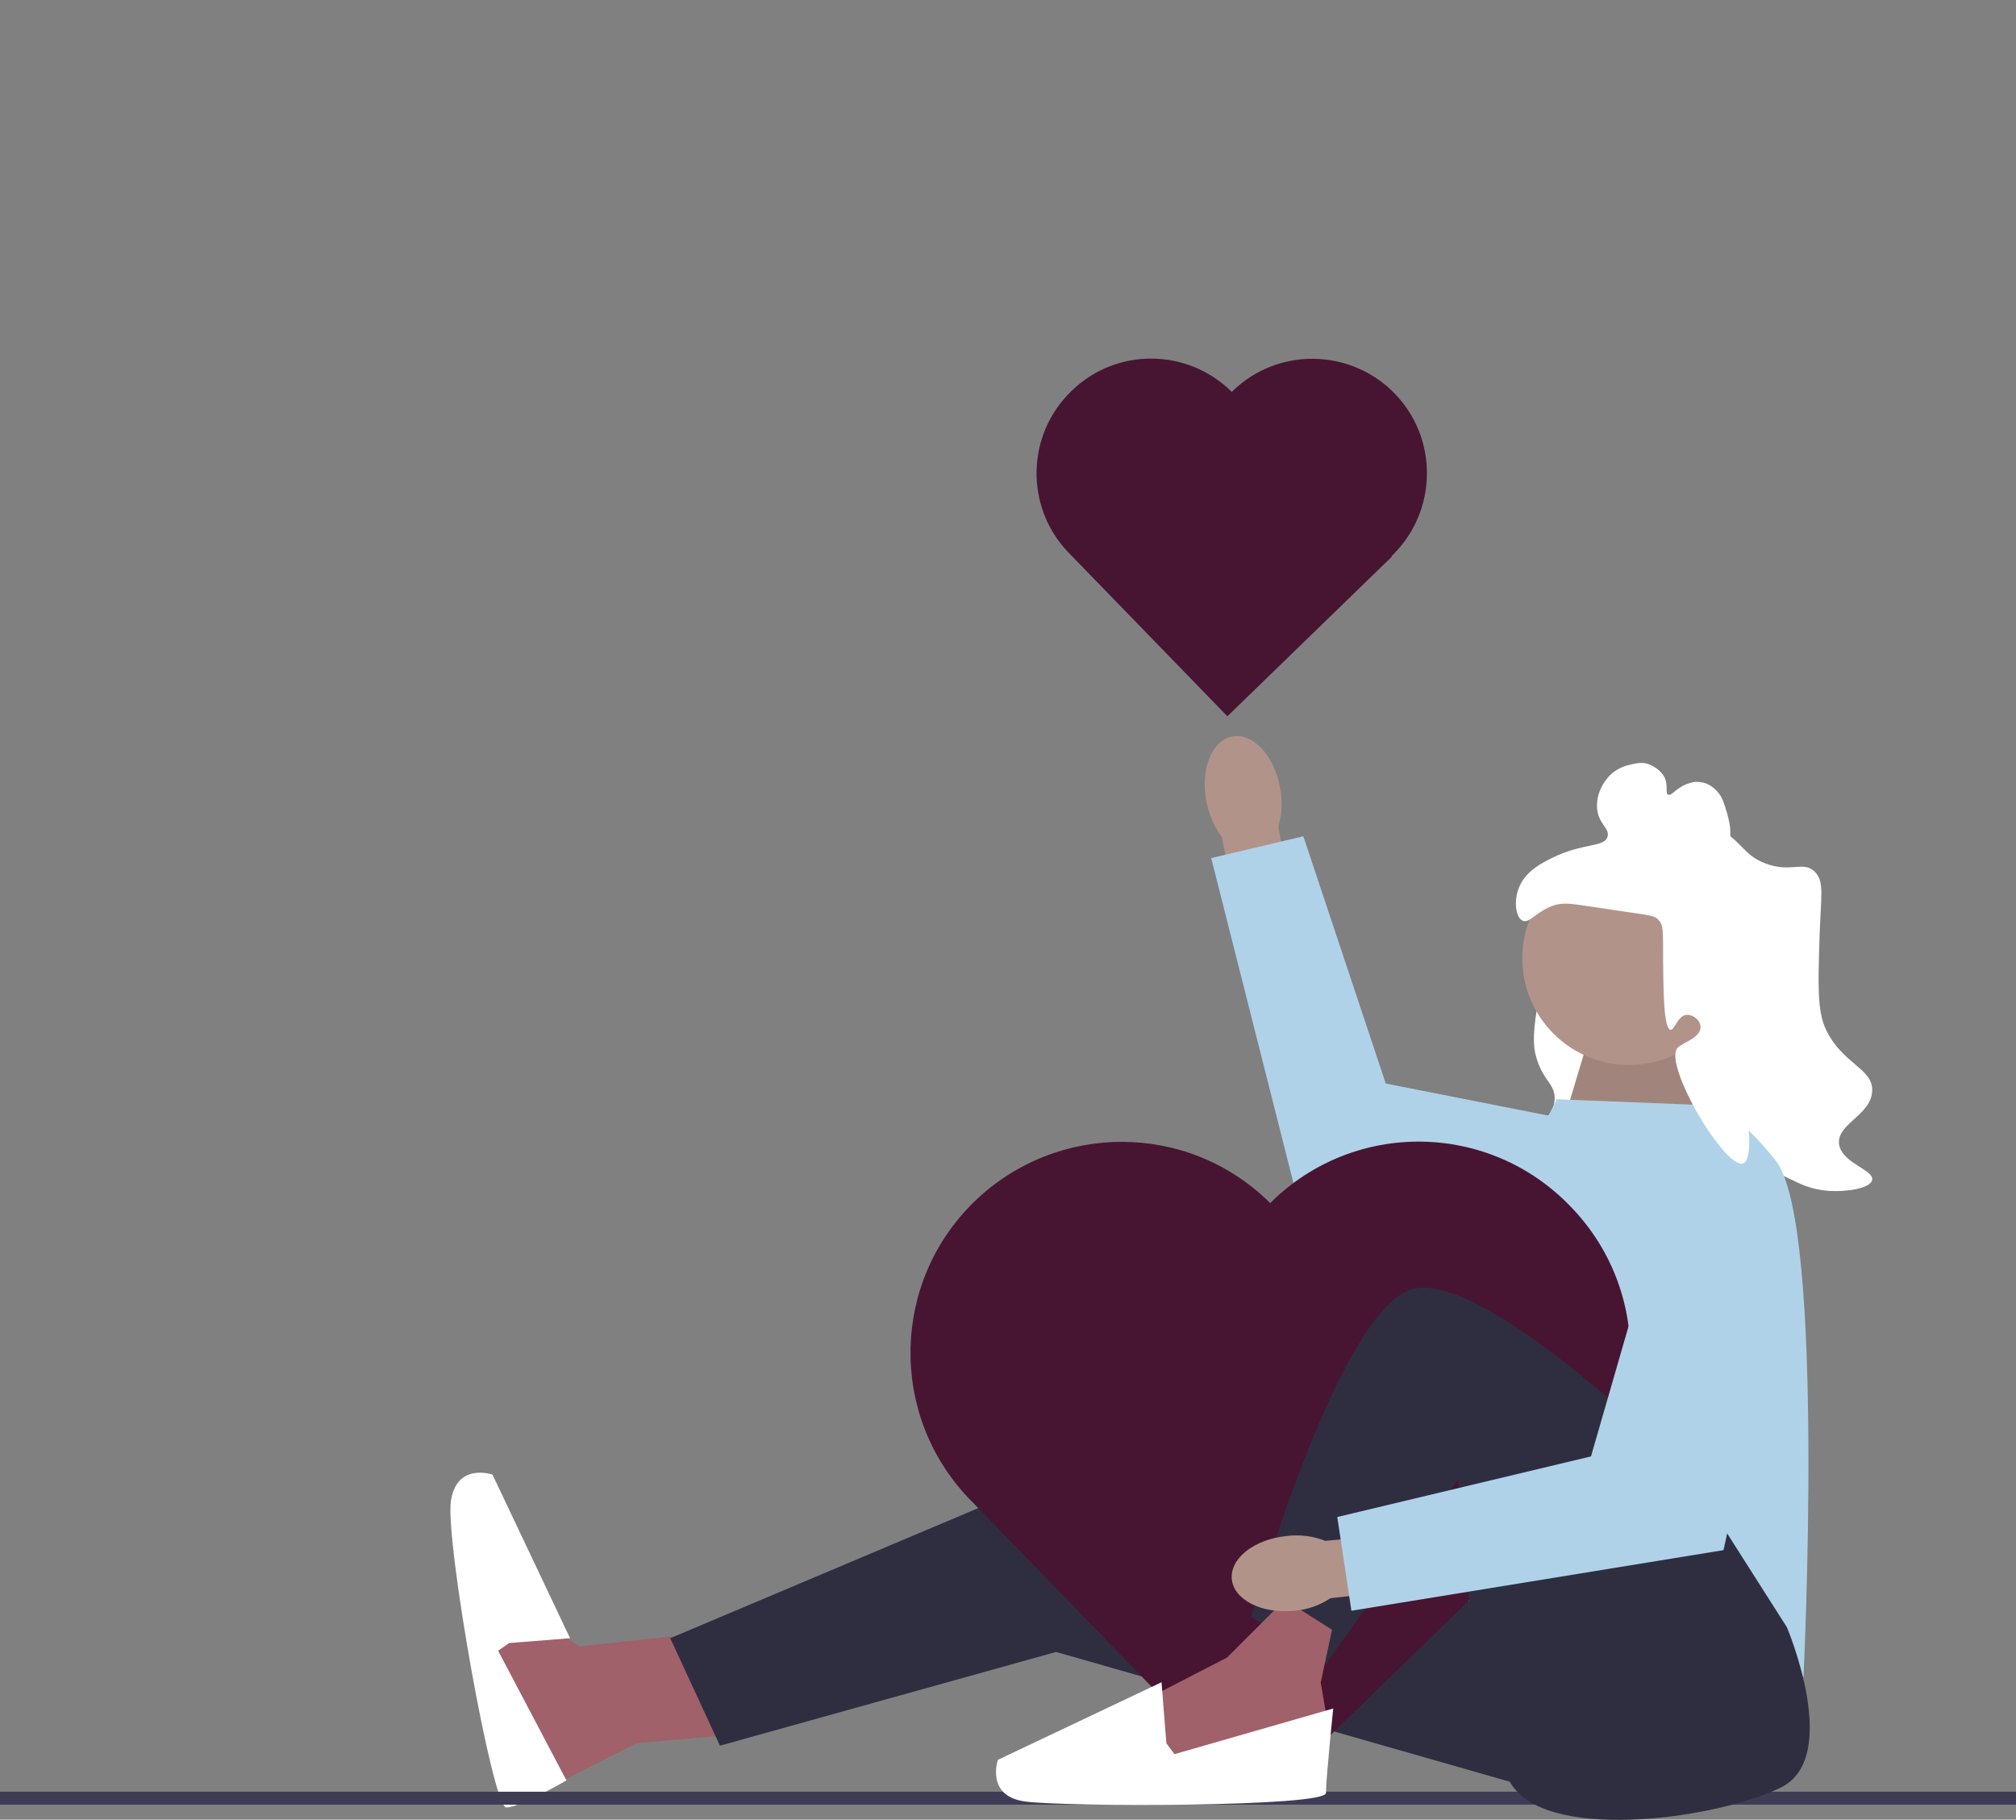 <?xml version="1.0" encoding="utf-8"?>
<!-- Generator: Adobe Illustrator 26.0.1, SVG Export Plug-In . SVG Version: 6.00 Build 0)  -->
<svg version="1.1" id="Layer_1" xmlns="http://www.w3.org/2000/svg" xmlns:xlink="http://www.w3.org/1999/xlink" x="0px" y="0px"
	 viewBox="0 0 499 450.4" style="enable-background:new 0 0 499 450.4;" xml:space="preserve">
<rect x="0" y="0" width="499" height="450.4" fill="#808080" stroke="none"/>
<style type="text/css">
	.st0{fill:#A0616A;}
	.st1{fill:#2F2E41;}
	.st2{fill:#FFFFFF;}
	.st3{fill:#3F3D56;}
	.st4{fill:#B2938A;}
	.st5{opacity:0.1;enable-background:new    ;}
	.st6{fill:#AFD2E9;}
	.st7{fill:#471532;}
</style>
<polygon class="st0" points="174.7,404.2 143.3,407.5 128.3,397.3 119.6,407.5 123.8,429.1 128.6,446.2 157.5,431.5 180.9,429.4 "/>
<polygon class="st1" points="333.8,368 258,366.6 165.9,405.5 178.2,432.1 261.4,408.9 390.4,445.8 372.7,358.4 "/>
<path class="st2" d="M126,406.7l15.1-1.2L121.9,365c0,0-8.9-3.1-10.3,6.6c-1.4,9.8,10.3,75.8,13.7,75.8s14.9-6.7,14.9-6.7
	l-16.9-32.1L126,406.7L126,406.7z"/>
<path class="st3" d="M-89,445.1c0,0.9,0.7,1.6,1.6,1.6h689.5c0.9,0,1.6-0.7,1.6-1.6s-0.7-1.6-1.6-1.6H-87.4
	C-88.3,443.5-89,444.2-89,445.1z"/>
<path class="st2" d="M436.9,213.7c-5.7-2.2-5.3-5.4-13-9.6c-3.3-1.8-5.9-3.2-9.6-3.5c-6.4-0.3-11.4,3.4-15,6.2
	c-5.3,4-8.1,8.5-9.6,10.9c-2.5,4-3.6,7.4-4.8,10.9c-1.8,5.2-2.4,9.1-3.5,15c-1.5,8.9-2.2,13.3-1.4,17.1c1.6,6.9,5.1,7.4,4.8,11.6
	c-0.6,7.1-11,7.8-12.3,15c-1.1,6,4.6,13.2,10.9,15.7c3.9,1.4,7.4,1,17.1-2.1c25.7-8,29.9-13.5,38.2-10.9c4.7,1.4,7.4,4.4,14.4,4.8
	c4.4,0.2,9.8-0.7,10.3-2.7c0.5-2.6-7.5-4.1-8.2-8.9c-0.6-5,7.8-7.1,8.2-13c0.4-5.8-7.5-6.7-11.6-15.7c-2-4.6-1.8-10.8-1.4-23.2
	c0.3-9.6,1.3-13.3-1.4-15.7C446.2,213.1,443.1,216.1,436.9,213.7z"/>
<polygon class="st4" points="387.2,277 394.8,251.7 416.6,251.1 425.4,282.5 "/>
<polygon class="st5" points="387.2,277 394.8,251.7 416.6,251.1 425.4,282.5 "/>
<path class="st6" d="M420.8,273.5l-35.5-1.4l-11,22.6l-16.9,100.2l89,20.2c0,0,5.5-111.9-6.8-127.7
	C427.3,271.7,420.8,273.5,420.8,273.5L420.8,273.5L420.8,273.5z"/>
<circle class="st4" cx="403.2" cy="237.2" r="26.4"/>
<path class="st2" d="M415.3,259.3c1.4-1.4,7-2.8,5.3-6.3c-0.6-1.1-2-1.9-3.2-1.8c-2.2,0.3-2.9,3.8-3.9,3.7
	c-1.4-0.2-1.7-6.5-1.8-13.2c-0.2-11,0.3-12.2-1.1-13.9c-1.3-1.5-2.2-1.1-16.8-3.4c-4.9-0.7-6.5-1-8.9-0.4c-4.5,1.4-6.3,4.7-8,3.9
	c-1.7-0.7-2.2-4.7-1.1-7.7c1.4-4.3,5.6-6.5,8.5-7.9c7.5-3.7,12.8-2.5,13.6-5.2c0.6-2.1-2.3-3.1-2.6-7.1c-0.3-4.5,2.8-7.7,3-7.9
	c1.9-2,4.2-2.6,5.1-2.8c1.4-0.3,3-0.8,4.8-0.1c0.4,0.2,2.6,1,3.8,3.2c1,2.1,0.1,3.9,0.9,4.3c0.9,0.4,2-1.8,5.1-2.8
	c0.6-0.2,1.6-0.5,2.8-0.3c2.5,0.2,4.1,2.1,4.5,2.6c1.1,1.3,1.4,2.6,2.2,5.1c0.3,1.3,0.8,2.8,0.8,4.9c0,1.4,0,2.6-0.5,4.1
	c0,0-0.8,2.3-5.5,6.2l0,0c0,0,2-1.9,3-1.7c1.7,0.4,8.1,2.6,11.3,8.9c1.4,2.8,2.4,2.4,3.5,5.2c0.2,0.6,2.2,5.8,0.1,11
	c-1.6,4-3.8,3.5-5.1,7.6c-0.6,1.9-0.1,2-0.9,7.5c-0.5,3.1-4.5,0.6-5.2,1.9c-0.5,0.9,6.7,27.2,2.8,30.9
	C427.9,291,411.3,263.3,415.3,259.3L415.3,259.3z"/>
<g>
	<path id="uuid-62b81afb-454b-4560-a0e3-f29f36ebc563-72" class="st4" d="M316.8,194.9c-1.4-7.9-6.7-13.6-11.8-12.6
		c-5.1,1-7.9,8.1-6.4,16c0.6,3.1,1.8,6.2,3.8,8.8l6.7,33.4l13.2-2.6l-5.9-33.3C317.4,201.4,317.5,198.1,316.8,194.9z"/>
	<polygon class="st6" points="415.5,282.5 343,268.2 322.6,207 299.8,212.4 322.7,302.9 404.7,313.7 	"/>
</g>
<path class="st7" d="M305.1,96.8L305.1,96.8c-0.1,0.1-0.2,0.2-0.2,0.2c-11-10.9-28.7-11-39.7-0.2l0,0c-11.2,10.8-11.5,28.6-0.9,39.8
	l0,0l0.2,0.2l0,0l39.3,40.5l40.7-39.5l-0.1-0.1c0.1-0.1,0.2-0.2,0.2-0.2l0,0c11.2-10.9,11.5-28.9,0.6-40.1l0,0
	C334.3,86.2,316.3,85.9,305.1,96.8L305.1,96.8z"/>
<path class="st7" d="M314.8,297.4L314.8,297.4c-0.2,0.2-0.2,0.2-0.4,0.4c-20.2-20.1-52.7-20.2-73.2-0.4l0,0
	c-20.5,19.9-21.2,52.6-1.5,73.4l0,0l0.5,0.5l0,0l72.3,74.5l75-72.8l-0.2-0.2c0.2-0.1,0.2-0.2,0.4-0.3l0,0
	c20.7-20.1,21.2-53.2,1-73.9l0,0C368.6,277.7,335.5,277.2,314.8,297.4L314.8,297.4z"/>
<path class="st1" d="M442.3,402.8c0,0,13.6,32.1-1.4,39.6c-15,7.5-56.1,13.6-66.3,0c-10.2-13.6-13.6-76.4-13.6-76.4l-32.8,45.8
	l-18.5-11.6c0,0,21.8-77.2,40.3-81.2c18.5-4.1,67.6,45,67.6,45L442.3,402.8L442.3,402.8z"/>
<polygon class="st0" points="318,396 303.7,410.3 283.9,420.5 286,438.3 323.6,434.2 328.3,424.6 326.9,416.5 329.7,403.4 "/>
<path class="st2" d="M288.7,431.5l-1.2-15.1l-40.5,19.2c0,0-3.1,8.9,6.6,10.3c9.8,1.4,74.6,1.4,74.6-2.1s1.8-20.9,1.8-20.9
	l-39.3,11.3L288.7,431.5L288.7,431.5z"/>
<g>
	<path id="uuid-da196a0c-6e99-487e-b761-0abce3aff3d1-73" class="st4" d="M318.5,380.2c-8,0.8-14.1,5.5-13.6,10.7
		c0.5,5.1,7.4,8.6,15.4,7.8c3.2-0.2,6.3-1.3,9-3.1l33.9-3.8l-1.5-13.4l-33.7,3C325,380.2,321.7,379.8,318.5,380.2L318.5,380.2z"/>
	<polygon class="st6" points="414.3,289.5 393.8,360.5 331,375.5 334.5,398.7 426.6,383.7 444.4,302.8 	"/>
</g>
</svg>
